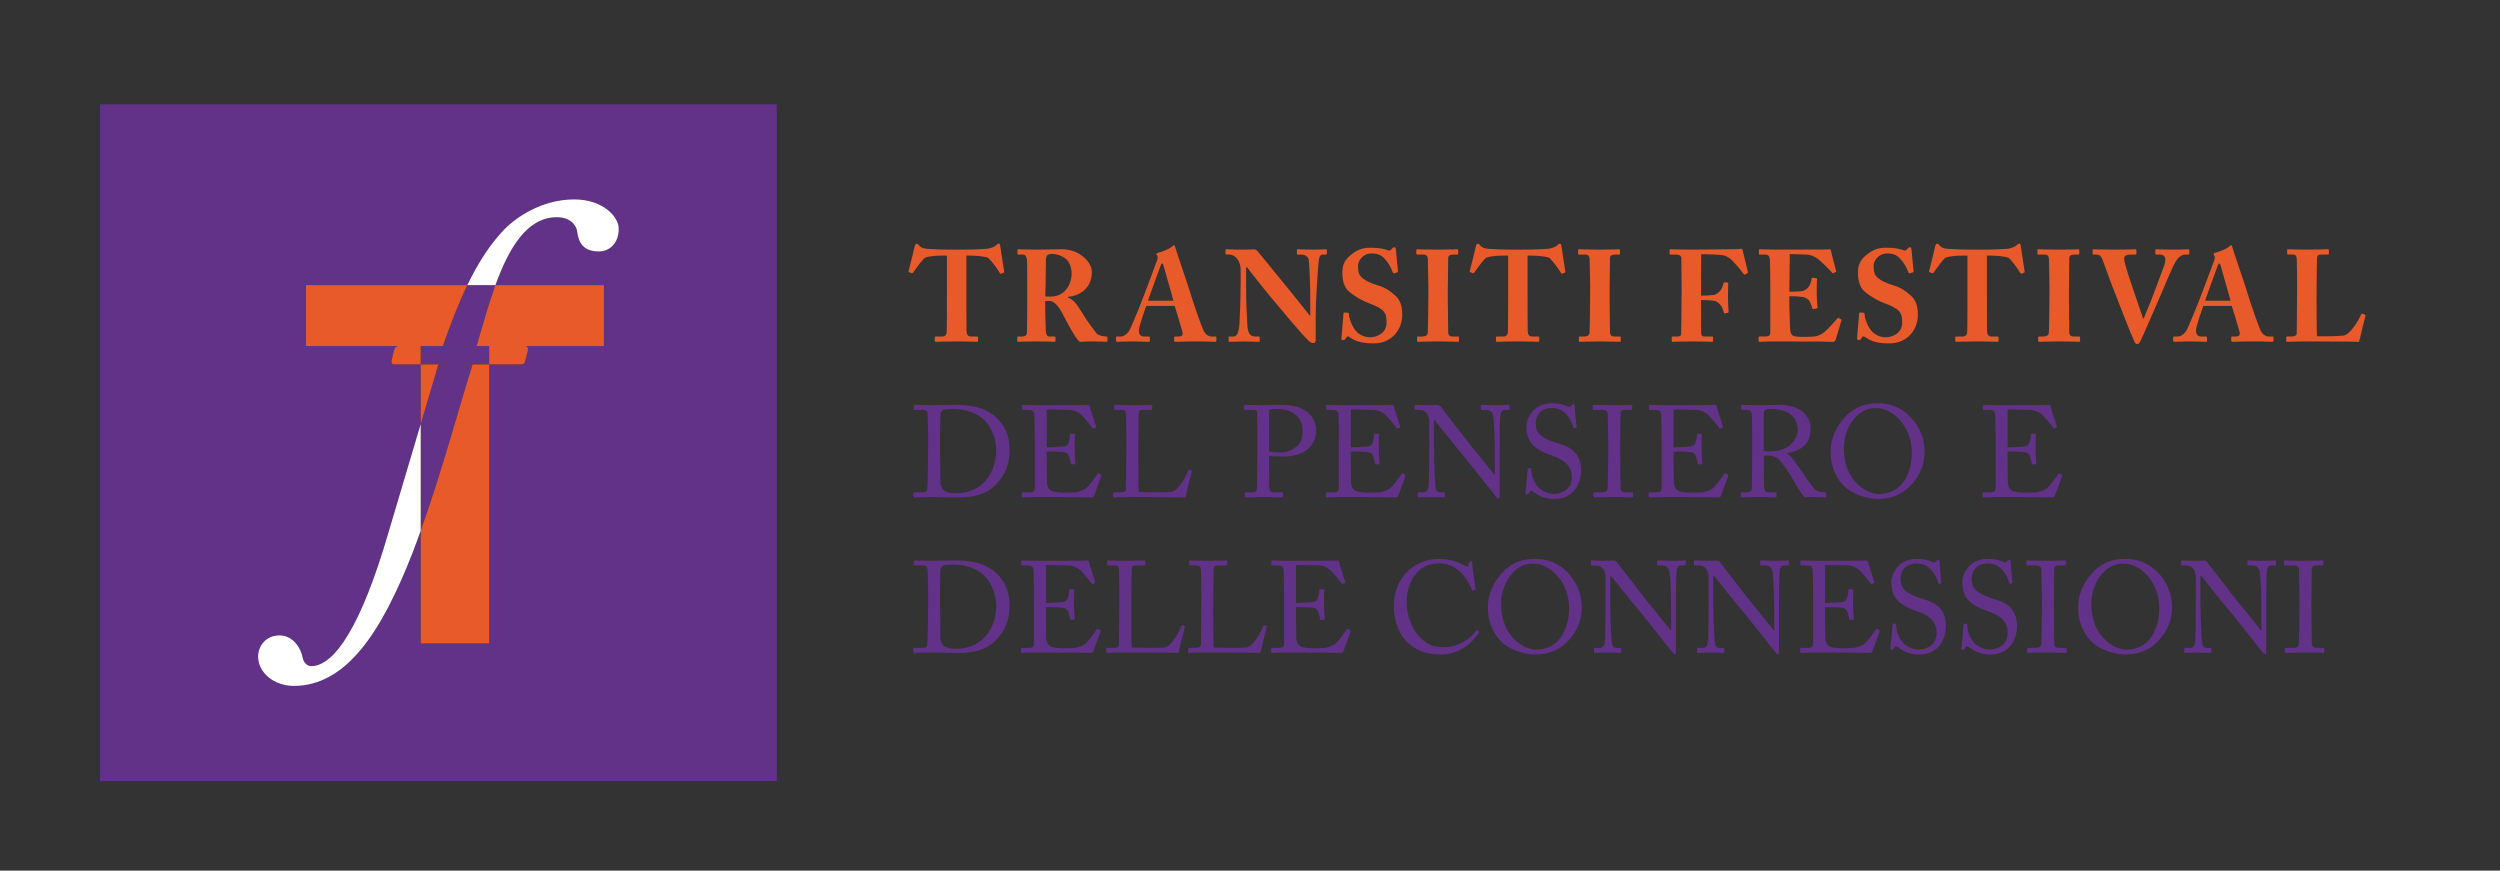 <?xml version="1.0" encoding="UTF-8"?><svg id="a" xmlns="http://www.w3.org/2000/svg" viewBox="0 0 1920 668.64"><rect x="0" y="0" width="1920" height="668.64" fill="#333333" stroke="none"/><defs><style>.c{fill:#623188;}.d{fill:#fff;}.e{fill:#e95a2a;}</style></defs><path class="e" d="M727.27,196.31h-3.48c-3.19,0-9.16.1-13.34,1.59-2.19,1.59-6.57,7.67-9.06,11.25-.3.5-.6.8-1,.7l-2.19-.8c-.4-.1-.5-.6-.4-.9,1.1-4.18,4.38-17.32,4.78-19.32.3-1.29.8-1.69,1.49-1.69s1,.4,1.89,1.49c1.1,1.39,2.99,2.29,6.57,2.49,5.28.3,9.46.6,19.81.6h5.77c10.85,0,15.13-.4,19.32-.6,2.19-.1,6.07-1.29,7.27-2.49,1-1,1.59-1.49,2.29-1.49s1,.4,1.19,1.59l2.99,19.81c.1.4-.1.8-.4.9l-2.09.8c-.4.1-.6-.2-1-.9-2.19-3.58-6.07-8.76-8.56-11.15-2.49-1.49-11.35-1.89-13.64-1.89h-3.29v27.38c0,1.39,0,29.27.1,30.77.2,2.49,1,3.98,3.39,3.98h4.48c.9,0,1,.3,1,1v2.29c0,.5-.1.8-1,.8-1,0-4.18-.3-15.23-.3s-14.73.3-16.13.3c-.8,0-.9-.4-.9-1.19v-1.89c0-.7.1-1,.7-1h5.08c1.99,0,3.19-1.19,3.38-2.99.2-2.09.2-32.66.2-34.55v-24.59Z"/><path class="e" d="M788.88,216.92c0-7.37,0-13.74-.1-16.43-.1-3.29-1.39-4.98-2.79-4.98h-3.98c-.5,0-.6-.3-.6-.7v-2.69c0-.5.1-.7.6-.7.9,0,3.98.3,14.83.3,5.58,0,14.34-.3,18.42-.3,7.77,0,13.54,2.79,17.62,6.57,3.58,3.29,5.68,7.17,5.68,10.85,0,12.64-9.46,18.32-18.22,19.12v.7c3.09,1,4.68,2.89,6.57,5.28,1.29,1.59,6.77,10.45,7.57,11.65.6.9,5.97,8.46,7.97,10.75,1.19,1.29,4.98,2.09,7.27,2.09.7,0,.8.4.8.8v2.39c0,.6-.1.9-.8.9-.8,0-3.38-.3-11.05-.3-2.89,0-6.57.2-9.46.3-2.99-2.29-9.16-13.84-10.85-17.22-3.39-6.77-7.47-14.14-12.25-14.14h-3.38v5.08c0,5.87.3,17.03.5,18.32.2,2.09,1,3.88,2.49,3.88h4.08c.7,0,.8.3.8.8v2.39c0,.7-.1.9-1.59.9-.1,0-2.59-.3-13.04-.3s-12.84.3-13.94.3c-.8,0-.8-.3-.8-1v-2.29c0-.5,0-.8.5-.8h2.99c2.19,0,3.98-.7,3.98-3.19.2-9.86.2-19.22.2-28.67v-9.66ZM802.82,227.68c1.89.1,3.09.1,3.98.1,13.14,0,16.23-12.54,16.23-17.22s-1.59-8.96-3.78-11.15c-3.58-3.19-8.06-4.38-11.05-4.38-1.69,0-2.99.2-3.78.9-.6.4-.9,1.49-1.1,2.69l-.5,29.07Z"/><path class="e" d="M880.32,234.94c-.8,2.09-5.68,15.73-5.68,18.92,0,2.19.9,4.58,3.88,4.58h3.49c1,0,1.09.4,1.09.8v2.19c0,.8-.1,1.1-.9,1.1-1.29,0-5.38-.3-13.54-.3-7.27,0-9.46.3-10.85.3-.6,0-.7-.6-.7-1.29v-1.89c0-.6.1-.9.7-.9h2.59c2.39,0,4.78-1.39,6.77-4.38,1.39-2.09,8.46-19.42,11.75-28.18.8-1.99,8.86-23.4,9.76-26.09.3-1,.8-2.29.1-3.39-.3-.4-.7-.9-.7-1.29,0-.3.2-.7,1-.9,3.19-.7,9.66-3.29,11.15-4.98.5-.5.8-.9,1.29-.9.6,0,.8.6,1.1,1.69,1.89,6.27,9.66,28.57,11.55,34.95,2.29,7.77,8.76,26.28,10.16,28.97,1.69,3.29,4.28,4.48,5.77,4.48h3.39c.6,0,.7.4.7.9v1.89c0,.6-.1,1.29-.9,1.29-1.89,0-3.98-.3-16.73-.3-8.26,0-11.75.3-13.74.3-1,0-1.1-.6-1.1-1.29v-1.89c0-.5.1-.9.6-.9h2.79c2.69,0,3.58-1,2.99-3.58-.9-3.58-4.78-16.33-5.97-19.91h-21.8ZM901.23,230.96l-7.47-26.38c-.4-1.49-.6-2.19-1.1-2.19-.6,0-.9.4-1.2,1.29-.5,1.29-9.06,24.79-9.86,27.28h19.61Z"/><path class="e" d="M1006.29,233.25c0-8.86-.1-13.74-.3-18.72-.1-3.88-.6-13.64-.9-15.13-.6-2.49-2.99-3.88-5.28-3.88h-3.19c-.5,0-.6-.3-.6-.9v-2.49c0-.5.1-.7.9-.7,1.09,0,4.28.3,11.65.3,5.97,0,8.36-.3,9.46-.3.9,0,1,.2,1,.8v2.39c0,.5-.1.9-.5.9h-2.79c-1.69,0-2.69,1.69-2.99,5.28-.7,6.67-2.29,29.17-2.29,42.31v17.03c0,1.49-.1,3.29-1.49,3.29-1.49,0-2.79-.5-3.88-1.59-1.69-1.59-6.57-6.87-12.54-13.94l-17.03-20.21c-1.69-1.99-15.43-19.12-17.72-22.4h-.8v20.11c0,8.26.9,20.51,1,24.29.2,5.77,1.99,8.76,6.17,8.76h2.49c.7,0,.8.3.8.9v2.39c0,.6-.1.8-.8.8-1,0-6.97-.3-11.65-.3-3.09,0-9.96.3-10.95.3-.4,0-.5-.2-.5-.9v-2.59c0-.3.1-.6.6-.6h3.49c2.19,0,3.78-3.19,4.28-9.86.1-1.89.9-17.82.9-32.56v-8.96c0-5.87-3.58-11.45-8.56-11.55l-2.49-.1c-.5,0-.6-.4-.6-.7v-2.69c0-.4.1-.6.6-.6s1.29.1,3.19.1c1.99.1,5.18.2,10.35.2,3.39,0,6.37-.2,7.57-.2,1.29,0,2.09.4,2.89,1.29l23.1,28.28,17.03,21.21h.4v-9.06Z"/><path class="e" d="M1035.21,240.22c.4,0,.7.1.7.8.2,3.09,1.59,7.37,3.98,11.25,2.89,4.58,7.77,6.77,12.54,6.77s12.45-3.19,12.45-11.05c0-8.26-1.59-10.65-14.54-15.53-2.99-1.1-9.36-4.28-14.44-8.66-3.49-3.09-4.98-8.36-4.98-14.14,0-6.07,1.49-10.16,7.47-14.64,4.48-3.39,8.26-4.78,14.34-4.78,7.27,0,11.15,1.19,13.24,1.99,1,.4,1.69.2,2.29-.5l1.29-1.29c.4-.4.9-.6,1.49-.6.7,0,.9,1.1,1,1.69l1.59,17.03c0,.4-.2.5-.5.6l-2.19.7c-.5.2-1,0-1.29-.7-1.1-2.89-2.79-6.77-6.17-10.35-2.49-2.79-5.48-4.18-9.96-4.18-7.47,0-10.55,6.47-10.55,9.06,0,3.68.1,6.67,2.59,9.16,2.59,2.69,8.26,5.08,13.14,6.47,4.78,1.39,8.66,3.88,12.74,7.57,3.88,3.48,5.48,7.87,5.48,14.83,0,12.15-8.66,22-21.8,22-8.96,0-13.64-1.49-17.82-4.28-1.19-.8-1.79-1.1-2.29-1.1-.6,0-1,.7-1.59,1.69-.6,1.1-1.1,1.19-1.79,1.19-1.1,0-1.49-.5-1.39-1.59l1.59-18.92c.1-.7.4-.7.8-.7l2.59.2Z"/><path class="e" d="M1096.99,220.51c0-2.39-.3-20.31-.4-21.6-.2-2.39-1.19-3.39-3.29-3.39h-4.78c-.5,0-.8-.2-.8-.6v-2.89c0-.4.3-.6.7-.6,1.19,0,6.27.3,16.03.3s13.34-.3,14.74-.3c.5,0,.7.3.7.9v2.49c0,.5-.3.7-.8.7h-2.89c-2.49,0-3.98.8-3.98,2.59,0,1-.3,23-.3,24.19v7.67c0,1,.3,24,.3,24.89,0,3.09,1.49,3.58,3.38,3.58h4.08c.5,0,.8.2.8.7v2.79c0,.4-.3.6-.9.6-1.19,0-5.18-.3-14.64-.3-10.45,0-14.74.3-15.83.3-.5,0-.8-.2-.8-.8v-2.69c0-.4.3-.6.8-.6h2.89c1.99,0,4.08-.3,4.48-2.69.2-1.49.5-23,.5-28.28v-6.97Z"/><path class="e" d="M1158.25,196.31h-3.48c-3.19,0-9.16.1-13.34,1.59-2.19,1.59-6.57,7.67-9.06,11.25-.3.5-.6.8-1,.7l-2.19-.8c-.4-.1-.5-.6-.4-.9,1.1-4.18,4.38-17.32,4.78-19.32.3-1.29.8-1.69,1.49-1.69s1,.4,1.89,1.49c1.09,1.39,2.99,2.29,6.57,2.49,5.28.3,9.46.6,19.81.6h5.77c10.85,0,15.13-.4,19.32-.6,2.19-.1,6.07-1.29,7.27-2.49,1-1,1.59-1.49,2.29-1.49s1,.4,1.19,1.59l2.99,19.81c.1.4-.1.8-.4.9l-2.09.8c-.4.1-.6-.2-1-.9-2.19-3.58-6.07-8.76-8.56-11.15-2.49-1.49-11.35-1.89-13.64-1.89h-3.29v27.38c0,1.39,0,29.27.1,30.77.2,2.49,1,3.98,3.39,3.98h4.48c.9,0,1,.3,1,1v2.29c0,.5-.1.8-1,.8-1,0-4.18-.3-15.23-.3s-14.74.3-16.13.3c-.8,0-.9-.4-.9-1.19v-1.89c0-.7.1-1,.7-1h5.08c1.99,0,3.19-1.19,3.39-2.99.2-2.09.2-32.66.2-34.55v-24.59Z"/><path class="e" d="M1221.25,220.51c0-2.39-.3-20.31-.4-21.6-.2-2.39-1.19-3.39-3.29-3.39h-4.78c-.5,0-.8-.2-.8-.6v-2.89c0-.4.3-.6.7-.6,1.19,0,6.27.3,16.03.3s13.34-.3,14.74-.3c.5,0,.7.3.7.9v2.49c0,.5-.3.7-.8.7h-2.89c-2.49,0-3.98.8-3.98,2.59,0,1-.3,23-.3,24.19v7.67c0,1,.3,24,.3,24.89,0,3.09,1.49,3.58,3.38,3.58h4.08c.5,0,.8.2.8.7v2.79c0,.4-.3.6-.9.6-1.19,0-5.18-.3-14.64-.3-10.45,0-14.74.3-15.83.3-.5,0-.8-.2-.8-.8v-2.69c0-.4.3-.6.8-.6h2.89c1.99,0,4.08-.3,4.48-2.69.2-1.49.5-23,.5-28.28v-6.97Z"/><path class="e" d="M1306.38,227.08c3.88,0,7.96-.3,9.86-.6,1.69-.2,3.58-1.49,5.18-3.58,1.1-1.39,1.79-3.48,2.19-5.28.1-.5.4-.8.8-.8l2.29.2c.4,0,.6.3.6.7-.2,1.69-.2,9.96-.2,11.35,0,3.58.3,8.36.5,10.35,0,.5-.2.7-.7.8l-2.19.5c-.4.1-.7-.2-.8-.8-.2-.8-1.29-3.78-1.89-4.78-1.2-1.69-3.09-3.48-4.88-3.98-3.19-.6-6.67-.7-10.75-.7v3.78c0,2.99.1,19.71.1,21.01,0,2.69,1,3.19,2.39,3.19h5.87c.6,0,.9.2.9.6v2.69c0,.6-.2.8-.8.8-1,0-4.98-.3-15.33-.3-9.76,0-13.54.3-15.03.3-.4,0-.6-.2-.6-.9v-2.69c0-.4.3-.5.7-.5h3.49c2.09,0,2.89-.4,2.99-1.99.1-1.99.4-14.54.4-31.66v-6.97c0-4.38-.2-18.42-.2-19.42,0-1.89-1.39-2.89-4.08-2.89h-4.08c-.6,0-.9-.2-.9-.6v-2.89c0-.4.3-.6.7-.6,1.1,0,4.88.3,17.03.3,1.39,0,27.58-.3,32.36-.3,2.19,0,4.38-.4,5.18-.4.5,0,.8.6,1,1.69l3.88,16.23c.1.4,0,.7-.3.8l-1.99,1.1c-.5.2-.7,0-1.39-1-1.29-1.69-3.68-4.88-7.77-9.16-1.79-1.99-4.48-3.88-6.87-4.48-2.49-.7-13.04-1-17.52-1,0,1.29-.1,21.11-.1,27.18v4.68Z"/><path class="e" d="M1374.21,224.09c4.58,0,8.96-.3,10.16-.6,1.69-.4,3.09-1.29,4.58-3.09,1.1-1.49,2.29-4.28,2.29-6.17,0-.7.3-.9.8-.9l2.69.3c.5.1.9.2.8.8-.3,1.69-.3,6.87-.3,10.35,0,4.48.4,9.26.6,11.35.1.6-.3.7-.8.8l-2.39.5c-.4.1-.6-.1-.8-.8-.4-1.59-1.39-3.88-1.99-5.08-1.1-1.89-3.49-3.19-5.48-3.48-2.69-.4-5.77-.6-10.16-.6v5.97c0,5.38.5,15.03.5,16.83,0,5.18,1.09,6.97,2.39,7.57,1.49.6,3.38.9,8.36.9,1.69,0,5.87-.1,7.96-.3,1.99-.2,4.98-1.19,7.57-3.29,2.59-2.09,8.16-8.26,10.16-10.65.4-.4.7-.5,1-.3l1.69,1c.4.2.5.5.4.8l-4.48,15.03c-.3.9-1,1.49-2.19,1.49-.5,0-2.69-.1-9.06-.2-6.47,0-17.03-.1-34.25-.1-3.68,0-6.47.1-8.46.1-2.09.1-3.39.2-4.28.2-.7,0-.9-.3-.9-1.1v-2.09c0-.6.3-.9,1-.9h2.99c4.58,0,4.98-.7,4.98-4.18v-33.35c0-8.26-.2-20.51-.3-21.51-.4-3.19-1.39-3.88-4.08-3.88h-3.88c-.4,0-.5-.3-.5-1v-2.39c0-.3.1-.7.7-.7,2.19,0,5.67.3,14.74.3l34.95-.1c1.59,0,3.49-.2,3.98-.2s.7.2.8.5c.4,1.39,3.68,15.03,4.08,16.03.2.5.2.7-.3,1l-1.59.8c-.4.2-.9.1-1.19-.4-.5-.8-9.46-9.76-11.75-11.15-2.09-1.29-4.88-2.59-7.57-2.69l-13.14-.4-.3,28.97Z"/><path class="e" d="M1431.2,240.22c.4,0,.7.1.7.8.2,3.09,1.59,7.37,3.98,11.25,2.89,4.58,7.77,6.77,12.54,6.77s12.45-3.19,12.45-11.05c0-8.26-1.59-10.65-14.54-15.53-2.99-1.1-9.36-4.28-14.44-8.66-3.49-3.09-4.98-8.36-4.98-14.14,0-6.07,1.49-10.16,7.47-14.64,4.48-3.39,8.26-4.78,14.34-4.78,7.27,0,11.15,1.19,13.24,1.99,1,.4,1.69.2,2.29-.5l1.29-1.29c.4-.4.9-.6,1.49-.6.7,0,.9,1.1,1,1.69l1.59,17.03c0,.4-.2.5-.5.6l-2.19.7c-.5.2-1,0-1.29-.7-1.1-2.89-2.79-6.77-6.17-10.35-2.49-2.79-5.48-4.18-9.96-4.18-7.47,0-10.55,6.47-10.55,9.06,0,3.68.1,6.67,2.59,9.16,2.59,2.69,8.26,5.08,13.14,6.47,4.78,1.39,8.66,3.88,12.74,7.57,3.88,3.48,5.48,7.87,5.48,14.83,0,12.15-8.66,22-21.8,22-8.96,0-13.64-1.49-17.82-4.28-1.19-.8-1.79-1.1-2.29-1.1-.6,0-1,.7-1.59,1.69-.6,1.1-1.1,1.19-1.79,1.19-1.1,0-1.49-.5-1.39-1.59l1.59-18.92c.1-.7.4-.7.8-.7l2.59.2Z"/><path class="e" d="M1511.02,196.31h-3.48c-3.19,0-9.16.1-13.34,1.59-2.19,1.59-6.57,7.67-9.06,11.25-.3.5-.6.8-1,.7l-2.19-.8c-.4-.1-.5-.6-.4-.9,1.1-4.18,4.38-17.32,4.78-19.32.3-1.29.8-1.69,1.49-1.69s1,.4,1.89,1.49c1.09,1.39,2.99,2.29,6.57,2.49,5.28.3,9.46.6,19.81.6h5.77c10.85,0,15.13-.4,19.32-.6,2.19-.1,6.07-1.29,7.27-2.49,1-1,1.59-1.49,2.29-1.49s1,.4,1.19,1.59l2.99,19.81c.1.4-.1.8-.4.9l-2.09.8c-.4.1-.6-.2-1-.9-2.19-3.58-6.07-8.76-8.56-11.15-2.49-1.49-11.35-1.89-13.64-1.89h-3.29v27.38c0,1.39,0,29.27.1,30.77.2,2.49,1,3.98,3.39,3.98h4.48c.9,0,1,.3,1,1v2.29c0,.5-.1.8-1,.8-1,0-4.18-.3-15.23-.3s-14.74.3-16.13.3c-.8,0-.9-.4-.9-1.19v-1.89c0-.7.1-1,.7-1h5.08c1.99,0,3.19-1.19,3.39-2.99.2-2.09.2-32.66.2-34.55v-24.59Z"/><path class="e" d="M1574.01,220.51c0-2.39-.3-20.31-.4-21.6-.2-2.39-1.19-3.39-3.29-3.39h-4.78c-.5,0-.8-.2-.8-.6v-2.89c0-.4.3-.6.7-.6,1.19,0,6.27.3,16.03.3s13.34-.3,14.74-.3c.5,0,.7.3.7.9v2.49c0,.5-.3.7-.8.7h-2.89c-2.49,0-3.98.8-3.98,2.59,0,1-.3,23-.3,24.19v7.67c0,1,.3,24,.3,24.89,0,3.09,1.49,3.58,3.38,3.58h4.08c.5,0,.8.2.8.7v2.79c0,.4-.3.6-.9.6-1.19,0-5.18-.3-14.64-.3-10.45,0-14.74.3-15.83.3-.5,0-.8-.2-.8-.8v-2.69c0-.4.3-.6.8-.6h2.89c1.99,0,4.08-.3,4.48-2.69.2-1.49.5-23,.5-28.28v-6.97Z"/><path class="e" d="M1655.3,192.13c0-.5.1-.7.6-.7.9,0,5.48.3,12.15.3,9.26,0,11.75-.3,12.64-.3.6,0,.7.2.7.9v2.49c0,.4-.1.7-.7.7h-2.29c-1.69,0-4.78.7-7.37,5.18-3.98,6.77-8.26,18.52-12.05,26.88-2.49,5.38-13.74,32.06-15.43,34.95-.7,1.19-1.2,1.69-2.29,1.69-1.29,0-1.69-1.19-2.29-2.49-3.68-7.87-12.74-31.96-15.53-38.83s-7.77-21.31-8.96-24.09c-1-2.29-2.19-3.29-4.28-3.29h-2.59c-.4,0-.5-.5-.5-1v-2.39c0-.5.1-.7.7-.7,1,0,4.28.3,16.23.3,10.35,0,14.83-.3,15.73-.3s1,.3,1,.9v2.29c0,.5-.1.9-.8.9h-4.28c-2.39,0-4.28,1.1-4.28,2.39,0,.8,0,1.99.3,3.38.8,3.58,4.58,15.43,6.67,21.21l7.57,22.2h.4c2.89-6.67,7.77-19.12,9.06-22.7,1.89-4.88,4.98-13.24,6.57-17.72,1-2.59,1-4.28,1-5.48s-1.19-3.29-4.08-3.29h-3.09c-.4,0-.5-.3-.5-.9v-2.49Z"/><path class="e" d="M1692.18,234.94c-.8,2.09-5.67,15.73-5.67,18.92,0,2.19.9,4.58,3.88,4.58h3.48c1,0,1.1.4,1.1.8v2.19c0,.8-.1,1.1-.9,1.1-1.29,0-5.38-.3-13.54-.3-7.27,0-9.46.3-10.85.3-.6,0-.7-.6-.7-1.29v-1.89c0-.6.1-.9.7-.9h2.59c2.39,0,4.78-1.39,6.77-4.38,1.39-2.09,8.46-19.42,11.75-28.18.8-1.99,8.86-23.4,9.76-26.09.3-1,.8-2.29.1-3.39-.3-.4-.7-.9-.7-1.29,0-.3.2-.7,1-.9,3.19-.7,9.66-3.29,11.15-4.98.5-.5.8-.9,1.29-.9.6,0,.8.6,1.09,1.69,1.89,6.27,9.66,28.57,11.55,34.95,2.29,7.77,8.76,26.28,10.16,28.97,1.69,3.29,4.28,4.48,5.77,4.48h3.39c.6,0,.7.4.7.9v1.89c0,.6-.1,1.29-.9,1.29-1.89,0-3.98-.3-16.73-.3-8.26,0-11.75.3-13.74.3-1,0-1.09-.6-1.09-1.29v-1.89c0-.5.1-.9.6-.9h2.79c2.69,0,3.58-1,2.99-3.58-.9-3.58-4.78-16.33-5.97-19.91h-21.8ZM1713.09,230.96l-7.47-26.38c-.4-1.49-.6-2.19-1.1-2.19-.6,0-.9.4-1.19,1.29-.5,1.29-9.06,24.79-9.86,27.28h19.61Z"/><path class="e" d="M1779.12,231.06c0,1.69,0,23.2.3,27.18h5.67c4.68,0,9.16,0,14.54-.5,5.38-.5,12.15-12.45,13.64-16.13.3-.6.6-.9,1.2-.6l1.99.8c.3.2.3.3.2.9-.3.7-4.28,17.12-4.88,19.81-2.59-.2-31.26-.3-40.42-.3-9.86,0-13.44.3-14.74.3-.7,0-.8-.2-.8-.9v-2.49c0-.5.1-.7.7-.7h3.09c3.68,0,4.28-1.39,4.28-2.49,0-1.89.3-26.68.3-32.76v-5.58c0-6.37-.2-16.93-.3-18.52-.2-2.59-.7-3.58-2.99-3.58h-3.68c-.6,0-.7-.5-.7-1v-2.39c0-.5.1-.7.7-.7,1.09,0,4.68.3,13.74.3,11.65,0,15.83-.3,16.73-.3.8,0,.9.3.9,1v2.29c0,.5-.2.8-1,.8h-4.68c-3.09,0-3.49,1-3.49,3.68,0,1.29-.3,16.33-.3,23.3v8.56Z"/><path class="c" d="M712.84,336c0-2.59-.3-16.73-.5-18.42-.3-2.39-1.59-2.79-4.28-2.79h-5.48c-.5,0-.8-.1-.8-.7v-2.69c0-.4.3-.5.7-.5,1.29,0,5.67.3,14.64.3,2.59,0,12.54-.3,14.83-.3,12.84,0,23.6,1.49,32.36,8.96,6.47,5.58,11.05,13.84,11.05,25.39s-3.29,19.02-9.86,26.19c-9.56,10.55-23.3,10.55-30.96,10.55-6.27,0-13.84-.3-18.32-.3-8.66,0-12.64.3-14.04.3-.5,0-.7-.2-.7-.7v-2.59c0-.4.3-.6.8-.6h6.67c1.89,0,2.99-.8,3.19-2.39.3-2.09.7-24.49.7-32.26v-7.47ZM722,345.66c0,1.29.1,18.22.2,24.39,0,1.99.4,3.58,1.69,5.58,1.59,2.09,5.58,3.19,10.55,3.19,10.16,0,18.42-4.38,23.4-10.75,4.18-5.18,7.27-13.34,7.27-22.4,0-7.77-3.38-16.73-8.16-22-5.18-5.68-13.94-9.56-24.99-9.56-2.19,0-6.27,0-7.96,1-1.39.9-1.79,2.49-1.89,4.68-.1,4.18-.1,17.22-.1,18.82v7.07Z"/><path class="c" d="M803.86,343.57c.8,0,11.45-.4,12.64-.6,2.89-.5,3.68-1.29,4.58-4.38.3-1,.7-2.99.8-4.88,0-.5.3-.7.7-.7l2.49.1c.5,0,.7.4.6.8-.3,1.69-.3,9.86-.3,11.35,0,3.48.4,8.26.6,10.35,0,.5-.2.7-.6.8l-2.19.3c-.5.1-.7-.2-.8-.9-.2-1.29-.8-3.58-1.09-4.68-.6-2.09-1.69-3.58-4.28-3.88-4.68-.5-11.55-.5-13.14-.5v6.17c0,5.38.2,15.03.2,17.03.1,5.18,2.59,7.17,5.67,7.77,1.99.4,4.88.7,7.37.7,1.69,0,6.67-.1,8.76-.3,1.69-.2,6.07-1.29,8.66-3.48,1.19-1,6.77-8.16,8.16-10.45.3-.5.6-.9,1.19-.6l1.59.9c.5.3.5.6.2,1.39l-5.28,14.64c-.3.9-1,1.49-2.19,1.49-.5,0-2.69-.1-8.66-.2-5.97,0-15.63-.1-31.16-.1-3.68,0-6.47.1-8.46.1-2.09.1-3.38.2-4.28.2-.6,0-.9-.2-.9-.7v-2.69c0-.4.3-.5,1-.5h3.98c4.58,0,4.98-.7,4.98-4.38v-33.35c0-8.26-.2-20.71-.3-21.71-.4-3.19-1.39-3.88-5.08-3.88h-3.58c-.5,0-.8-.1-.8-.7v-2.69c0-.3.2-.5.7-.5,2.19,0,5.68.3,12.25.3h4.38c9.86,0,19.71-.1,29.57-.1,1.59,0,3.49-.2,3.98-.2s.7.2.8.5l5.08,16.03c.1.4.1.7-.3.9l-1.49.8c-.3.2-.7-.1-.8-.3-.2-.4-7.57-9.86-9.96-11.35-2.09-1.39-4.88-2.59-7.57-2.69l-17.72-.4v29.17Z"/><path class="c" d="M865.01,337.1c0-6.37-.2-16.93-.3-18.72-.2-2.59-.7-3.58-3.68-3.58h-4.68c-.6,0-.7-.5-.7-1v-2.19c0-.5.1-.7.7-.7,1.09,0,4.68.3,12.94.3,9.66,0,13.84-.3,14.74-.3.8,0,.9.3.9.8v2.29c0,.5-.2.8-1,.8h-5.97c-3.09,0-3.49,1-3.49,3.88,0,1.29-.3,16.33-.3,23.3v8.56c0,1.69,0,23.2.3,27.28,2.19.2,21.9.4,24.99,0,5.88-.9,11.85-12.84,13.24-16.73.2-.4.4-.6.8-.4l1.59.6c.3.2.3.3.2.9-.3.7-4.28,17.12-4.88,19.81-1.29-.1-9.06-.2-17.92-.2-8.86-.1-18.62-.1-23.99-.1-3.88,0-6.77.1-8.86.1-1.99.1-3.19.2-3.88.2s-.8-.2-.8-.7v-2.49c0-.5.1-.7.7-.7h4.78c3.68,0,4.28-1.39,4.28-2.69,0-1.89.3-26.68.3-32.76v-5.58Z"/><path class="c" d="M974.63,355.32c0,4.68.1,18.22.2,19.61.2,2.19,1.19,3.19,3.29,3.19h6.37c.7,0,.8.3.8.7v2.39c0,.5-.1.8-.9.8-1.39,0-4.48-.3-13.84-.3-8.76,0-12.64.3-13.74.3-.7,0-.8-.3-.8-.7v-2.49c0-.5.1-.7.6-.7h4.28c3.39,0,4.08-.5,4.38-3.19.1-1,.4-16.53.4-28.08v-11.45c0-6.57-.1-17.42-.2-18.42-.2-1.99-1.19-2.19-3.88-2.19h-5.67c-.5,0-.6-.2-.6-.8v-2.39c0-.5.1-.7.6-.7,1.09,0,4.68.3,14.14.3,1.79,0,7.67-.3,10.95-.3,11.25,0,16.53,1.1,22.2,4.98,4.68,3.19,7.57,8.76,7.57,14.44,0,12.55-9.46,20.31-25.29,20.31-3.68,0-7.67-.1-10.85-.5v5.18ZM974.63,346.56c1.99.6,5.28.9,9.16.9,6.07,0,11.45-3.29,14.04-6.77,2.19-2.89,2.59-6.57,2.59-10.06,0-13.04-12.15-16.53-18.02-16.53-1.69,0-5.77,0-7.77.7v31.76Z"/><path class="c" d="M1037.41,343.57c.8,0,11.45-.4,12.64-.6,2.89-.5,3.68-1.29,4.58-4.38.3-1,.7-2.99.8-4.88,0-.5.3-.7.7-.7l2.49.1c.5,0,.7.4.6.8-.3,1.69-.3,9.86-.3,11.35,0,3.48.4,8.26.6,10.35,0,.5-.2.7-.6.8l-2.19.3c-.5.1-.7-.2-.8-.9-.2-1.29-.8-3.58-1.09-4.68-.6-2.09-1.69-3.58-4.28-3.88-4.68-.5-11.55-.5-13.14-.5v6.17c0,5.38.2,15.03.2,17.03.1,5.18,2.59,7.17,5.67,7.77,1.99.4,4.88.7,7.37.7,1.69,0,6.67-.1,8.76-.3,1.69-.2,6.07-1.29,8.66-3.48,1.2-1,6.77-8.16,8.17-10.45.3-.5.6-.9,1.19-.6l1.59.9c.5.3.5.6.2,1.39l-5.28,14.64c-.3.9-1,1.49-2.19,1.49-.5,0-2.69-.1-8.66-.2-5.97,0-15.63-.1-31.16-.1-3.68,0-6.47.1-8.46.1-2.09.1-3.38.2-4.28.2-.6,0-.9-.2-.9-.7v-2.69c0-.4.3-.5,1-.5h3.98c4.58,0,4.98-.7,4.98-4.38v-33.35c0-8.26-.2-20.71-.3-21.71-.4-3.19-1.39-3.88-5.08-3.88h-3.58c-.5,0-.8-.1-.8-.7v-2.69c0-.3.2-.5.7-.5,2.19,0,5.68.3,12.25.3h4.38c9.86,0,19.71-.1,29.57-.1,1.59,0,3.48-.2,3.98-.2s.7.2.8.5l5.08,16.03c.1.4.1.7-.3.9l-1.49.8c-.3.2-.7-.1-.8-.3-.2-.4-7.57-9.86-9.96-11.35-2.09-1.39-4.88-2.59-7.57-2.69l-17.72-.4v29.17Z"/><path class="c" d="M1097.68,324.15c0-5.87-2.99-9.16-6.57-9.26l-4.08-.1c-.5,0-.6-.4-.6-.7v-2.59c0-.4.1-.6.6-.6s1.29.1,2.79.1c1.49.1,3.68.2,7.07.2s5.48-.2,6.67-.2c1.29,0,2.09.4,2.89,1.29l20.91,27.08c1.09,1.39,17.92,22,20.31,25.19h.4v-11.85c0-8.86-.1-13.74-.3-18.72-.1-3.88-.6-13.64-1.19-15.33-.8-2.49-2.69-3.88-5.48-3.88h-3.19c-.4,0-.6-.2-.6-.7v-2.59c0-.4.2-.6.6-.6,1.39,0,4.58.3,10.95.3,5.97,0,8.36-.3,9.66-.3.7,0,.8.3.8.7v2.49c0,.4-.2.7-.6.7h-2.69c-2.69,0-3.68,1.69-3.88,5.48-.4,6.67-.4,16.53-.4,23v37.24c0,1.39-.1,2.39-.5,2.39-1.19,0-2.09-1.19-2.39-1.59l-12.15-15.33c-6.97-8.66-14.24-17.82-14.83-18.42-1.09-1-19.42-23.99-20.01-24.79h-.6v22.1c0,9.26.8,25.49,1,27.48.4,3.88,1,5.77,3.68,5.77h2.99c.7,0,.8.3.8.9v2.19c0,.6-.1.8-.8.8-1,0-6.97-.3-9.66-.3-2.09,0-8.96.3-9.96.3-.4,0-.5-.2-.5-.7v-2.59c0-.3.1-.6.6-.6h3.38c2.89,0,3.98-1.19,4.48-6.07.2-1.89.4-13.24.4-30.96v-16.93Z"/><path class="c" d="M1178.16,378.02c-1.2-.9-1.79-1.19-2.29-1.19-.6,0-1,.7-1.59,1.69-.6,1.1-1.1,1.19-1.79,1.19-.6,0-1.09-.5-.9-1.59.4-2.49,1.39-15.13,1.69-18.02.1-.6.3-.6.7-.6l1.49.1c.4,0,.6.2.6.8.1,3.19.3,6.47,3.58,11.55,2.99,4.68,8.46,7.37,13.94,7.37,5.97,0,13.54-3.68,13.54-12.64,0-10.25-7.37-14.04-15.33-16.83-3.09-1.1-10.25-3.58-14.54-8.06-3.29-3.29-4.98-7.97-4.98-14.54,0-4.98,3.09-9.86,6.17-12.74,3.58-3.39,8.56-4.78,13.94-4.78,5.67,0,10.06,1.69,11.75,2.49.9.5,1.39.4,1.89-.1l1.29-1.19c.5-.4.8-.6,1.29-.6s.8.8.8,1.69c0,3.48,1.29,13.64,1.39,15.83,0,.5-.1.7-.5.8l-1.2.3c-.3.1-.5,0-.6-.3-.8-2.89-2.09-6.77-6.17-11.05-2.69-2.89-6.17-4.28-10.85-4.28-8.86,0-12.05,6.57-12.05,11.65,0,2.79.6,6.07,3.09,8.66,2.89,2.89,8.46,5.08,11.35,5.97,6.87,2.19,12.45,3.88,16.03,8.26,2.59,3.09,4.38,6.97,4.38,13.54,0,11.75-7.17,21.8-20.31,21.8-6.97,0-11.85-2.09-15.83-5.18Z"/><path class="c" d="M1235.12,339.98c0-2.39-.3-20.31-.4-21.8-.2-2.39-1.2-3.39-4.98-3.39h-5.77c-.5,0-.8-.2-.8-.6v-2.69c0-.4.3-.6.7-.6,1.19,0,6.27.3,15.53.3s12.05-.3,13.44-.3c.5,0,.7.3.7.7v2.49c0,.5-.3.7-.8.7h-4.68c-1.99,0-3.48.8-3.48,2.79,0,1-.3,23-.3,24.19v7.67c0,1,.3,24,.3,25.09,0,3.09,1.49,3.58,4.68,3.58h4.08c.5,0,.8.2.8.7v2.59c0,.4-.3.6-.9.6-1.2,0-5.18-.3-13.84-.3-9.46,0-13.74.3-14.83.3-.5,0-.8-.2-.8-.6v-2.69c0-.4.3-.6.8-.6h5.58c1.99,0,4.08-.3,4.48-2.89.2-1.49.5-23,.5-28.28v-6.97Z"/><path class="c" d="M1285.29,343.57c.8,0,11.45-.4,12.64-.6,2.89-.5,3.68-1.29,4.58-4.38.3-1,.7-2.99.8-4.88,0-.5.3-.7.7-.7l2.49.1c.5,0,.7.4.6.8-.3,1.69-.3,9.86-.3,11.35,0,3.48.4,8.26.6,10.35,0,.5-.2.7-.6.8l-2.19.3c-.5.1-.7-.2-.8-.9-.2-1.29-.8-3.58-1.09-4.68-.6-2.09-1.69-3.58-4.28-3.88-4.68-.5-11.55-.5-13.14-.5v6.17c0,5.38.2,15.03.2,17.03.1,5.18,2.59,7.17,5.67,7.77,1.99.4,4.88.7,7.37.7,1.69,0,6.67-.1,8.76-.3,1.69-.2,6.07-1.29,8.66-3.48,1.2-1,6.77-8.16,8.17-10.45.3-.5.6-.9,1.19-.6l1.59.9c.5.3.5.6.2,1.39l-5.28,14.64c-.3.9-1,1.49-2.19,1.49-.5,0-2.69-.1-8.66-.2-5.97,0-15.63-.1-31.16-.1-3.68,0-6.47.1-8.46.1-2.09.1-3.38.2-4.28.2-.6,0-.9-.2-.9-.7v-2.69c0-.4.3-.5,1-.5h3.98c4.58,0,4.98-.7,4.98-4.38v-33.35c0-8.26-.2-20.71-.3-21.71-.4-3.19-1.39-3.88-5.08-3.88h-3.58c-.5,0-.8-.1-.8-.7v-2.69c0-.3.2-.5.7-.5,2.19,0,5.68.3,12.25.3h4.38c9.86,0,19.71-.1,29.57-.1,1.59,0,3.48-.2,3.98-.2s.7.2.8.5l5.08,16.03c.1.4.1.7-.3.9l-1.49.8c-.3.2-.7-.1-.8-.3-.2-.4-7.57-9.86-9.96-11.35-2.09-1.39-4.88-2.59-7.57-2.69l-17.72-.4v29.17Z"/><path class="c" d="M1345.62,336.4c0-7.37,0-13.74-.1-16.63-.1-3.29-1.29-4.98-3.78-4.98h-3.98c-.5,0-.6-.3-.6-.7v-2.49c0-.5.1-.7.6-.7.9,0,3.98.3,12.35.3,5.58,0,14.83-.3,16.63-.3,8.26,0,14.83,2.49,18.62,6.07,3.29,3.19,5.18,7.67,5.18,11.35,0,12.45-5.67,17.12-18.42,19.91v.2c2.39.9,3.78,2.69,4.58,3.78,1.19,1.29,8.26,11.45,9.06,12.74.5,1,6.87,10.06,8.76,11.45,2.09,1.49,4.38,1.69,7.17,1.69.7,0,.8.4.8.8v2.19c0,.6-.1.9-.8.9-.8,0-3.38-.3-7.77-.3-2.89,0-6.57.2-8.06.3-1.1-1-3.29-4.38-4.18-5.68-.8-1.19-6.17-10.65-6.67-11.45-.4-.7-5.18-7.87-6.37-9.26-2.59-3.09-4.98-5.77-10.75-5.77-.9,0-1.89,0-3.29.3v5.58c0,5.87.1,17.03.2,18.52.2,2.09,1,3.88,2.49,3.88h6.27c.7,0,.8.3.8.8v2.19c0,.7-.1.9-1.1.9-1.09,0-3.58-.3-13.04-.3s-11.35.3-12.45.3c-.8,0-.8-.3-.8-.8v-2.29c0-.5,0-.8.5-.8h4.08c2.19,0,3.88-.7,3.88-3.38.2-9.86.2-19.22.2-28.67v-9.66ZM1354.58,346.26c1.49.3,2.59.4,4.48.4,18.12,0,21.61-12.45,21.61-16.63,0-4.58-2.09-8.96-4.98-11.35-3.88-3.09-8.26-4.58-16.53-4.58-1.19,0-2.49.2-3.38.8-.7.5-1.2,1.59-1.2,3.19v28.18Z"/><path class="c" d="M1420.52,376.72c-7.07-4.28-14.64-15.03-14.64-29.57,0-6.07,1.59-15.53,9.26-24.79,8.76-10.65,18.62-12.64,26.98-12.64,6.27,0,14.44,1.29,22.3,7.87,7.27,6.27,13.64,16.03,13.64,29.77,0,7.27-2.29,14.83-7.47,21.8-6.07,8.06-14.93,14.04-28.67,14.04-4.88,0-13.54-1.59-21.41-6.47ZM1468.31,348.15c0-21.8-15.53-34.65-26.58-34.65-1.49,0-8.26-1.19-15.73,5.87-6.67,6.37-9.96,16.43-9.96,24.59,0,26.19,18.22,35.44,26.68,35.44,21.9,0,25.59-22.4,25.59-31.26Z"/><path class="c" d="M1541.79,343.57c.8,0,11.45-.4,12.64-.6,2.89-.5,3.68-1.29,4.58-4.38.3-1,.7-2.99.8-4.88,0-.5.3-.7.7-.7l2.49.1c.5,0,.7.4.6.8-.3,1.69-.3,9.86-.3,11.35,0,3.48.4,8.26.6,10.35,0,.5-.2.7-.6.8l-2.19.3c-.5.1-.7-.2-.8-.9-.2-1.29-.8-3.58-1.09-4.68-.6-2.09-1.69-3.58-4.28-3.88-4.68-.5-11.55-.5-13.14-.5v6.17c0,5.38.2,15.03.2,17.03.1,5.18,2.59,7.17,5.67,7.77,1.99.4,4.88.7,7.37.7,1.69,0,6.67-.1,8.76-.3,1.69-.2,6.07-1.29,8.66-3.48,1.2-1,6.77-8.16,8.17-10.45.3-.5.6-.9,1.19-.6l1.59.9c.5.3.5.6.2,1.39l-5.28,14.64c-.3.9-1,1.49-2.19,1.49-.5,0-2.69-.1-8.66-.2-5.97,0-15.63-.1-31.16-.1-3.68,0-6.47.1-8.46.1-2.09.1-3.38.2-4.28.2-.6,0-.9-.2-.9-.7v-2.69c0-.4.3-.5,1-.5h3.98c4.58,0,4.98-.7,4.98-4.38v-33.35c0-8.26-.2-20.71-.3-21.71-.4-3.19-1.39-3.88-5.08-3.88h-3.58c-.5,0-.8-.1-.8-.7v-2.69c0-.3.2-.5.7-.5,2.19,0,5.68.3,12.25.3h4.38c9.86,0,19.71-.1,29.57-.1,1.59,0,3.48-.2,3.98-.2s.7.2.8.5l5.08,16.03c.1.4.1.7-.3.9l-1.49.8c-.3.2-.7-.1-.8-.3-.2-.4-7.57-9.86-9.96-11.35-2.09-1.39-4.88-2.59-7.57-2.69l-17.72-.4v29.17Z"/><path class="c" d="M712.84,455.48c0-2.59-.3-16.73-.5-18.42-.3-2.39-1.59-2.79-4.28-2.79h-5.48c-.5,0-.8-.1-.8-.7v-2.69c0-.4.3-.5.7-.5,1.29,0,5.67.3,14.64.3,2.59,0,12.54-.3,14.83-.3,12.84,0,23.6,1.49,32.36,8.96,6.47,5.58,11.05,13.84,11.05,25.39s-3.29,19.02-9.86,26.19c-9.56,10.55-23.3,10.55-30.96,10.55-6.27,0-13.84-.3-18.32-.3-8.66,0-12.64.3-14.04.3-.5,0-.7-.2-.7-.7v-2.59c0-.4.3-.6.8-.6h6.67c1.89,0,2.99-.8,3.19-2.39.3-2.09.7-24.49.7-32.26v-7.47ZM722,465.14c0,1.29.1,18.22.2,24.39,0,1.99.4,3.58,1.69,5.58,1.59,2.09,5.58,3.19,10.55,3.19,10.16,0,18.42-4.38,23.4-10.75,4.18-5.18,7.27-13.34,7.27-22.4,0-7.77-3.38-16.73-8.16-22-5.18-5.68-13.94-9.56-24.99-9.56-2.19,0-6.27,0-7.96,1-1.39.9-1.79,2.49-1.89,4.68-.1,4.18-.1,17.22-.1,18.82v7.07Z"/><path class="c" d="M803.24,463.05c.8,0,11.45-.4,12.64-.6,2.89-.5,3.68-1.29,4.58-4.38.3-1,.7-2.99.8-4.88,0-.5.3-.7.7-.7l2.49.1c.5,0,.7.4.6.8-.3,1.69-.3,9.86-.3,11.35,0,3.49.4,8.26.6,10.35,0,.5-.2.7-.6.8l-2.19.3c-.5.1-.7-.2-.8-.9-.2-1.29-.8-3.58-1.09-4.68-.6-2.09-1.69-3.58-4.28-3.88-4.68-.5-11.55-.5-13.14-.5v6.17c0,5.38.2,15.03.2,17.03.1,5.18,2.59,7.17,5.67,7.77,1.99.4,4.88.7,7.37.7,1.69,0,6.67-.1,8.76-.3,1.69-.2,6.07-1.29,8.66-3.49,1.19-1,6.77-8.16,8.16-10.45.3-.5.6-.9,1.19-.6l1.59.9c.5.3.5.6.2,1.39l-5.28,14.64c-.3.9-1,1.49-2.19,1.49-.5,0-2.69-.1-8.66-.2-5.97,0-15.63-.1-31.16-.1-3.68,0-6.47.1-8.46.1-2.09.1-3.38.2-4.28.2-.6,0-.9-.2-.9-.7v-2.69c0-.4.3-.5,1-.5h3.98c4.58,0,4.98-.7,4.98-4.38v-33.35c0-8.26-.2-20.71-.3-21.7-.4-3.19-1.39-3.88-5.08-3.88h-3.58c-.5,0-.8-.1-.8-.7v-2.69c0-.3.2-.5.7-.5,2.19,0,5.68.3,12.25.3h4.38c9.86,0,19.71-.1,29.57-.1,1.59,0,3.49-.2,3.98-.2s.7.2.8.5l5.08,16.03c.1.4.1.7-.3.9l-1.49.8c-.3.2-.7-.1-.8-.3-.2-.4-7.57-9.86-9.96-11.35-2.09-1.39-4.88-2.59-7.57-2.69l-17.72-.4v29.17Z"/><path class="c" d="M859.69,456.57c0-6.37-.2-16.93-.3-18.72-.2-2.59-.7-3.58-3.68-3.58h-4.68c-.6,0-.7-.5-.7-1v-2.19c0-.5.1-.7.7-.7,1.09,0,4.68.3,12.94.3,9.66,0,13.84-.3,14.73-.3.8,0,.9.3.9.8v2.29c0,.5-.2.8-1,.8h-5.97c-3.09,0-3.49,1-3.49,3.88,0,1.29-.3,16.33-.3,23.3v8.56c0,1.69,0,23.2.3,27.28,2.19.2,21.9.4,24.99,0,5.87-.9,11.85-12.84,13.24-16.73.2-.4.4-.6.8-.4l1.59.6c.3.2.3.3.2.9-.3.7-4.28,17.12-4.88,19.81-1.29-.1-9.06-.2-17.92-.2-8.86-.1-18.62-.1-23.99-.1-3.88,0-6.77.1-8.86.1-1.99.1-3.19.2-3.88.2s-.8-.2-.8-.7v-2.49c0-.5.1-.7.7-.7h4.78c3.68,0,4.28-1.39,4.28-2.69,0-1.89.3-26.68.3-32.76v-5.58Z"/><path class="c" d="M922.62,456.57c0-6.37-.2-16.93-.3-18.72-.2-2.59-.7-3.58-3.68-3.58h-4.68c-.6,0-.7-.5-.7-1v-2.19c0-.5.1-.7.7-.7,1.09,0,4.68.3,12.94.3,9.66,0,13.84-.3,14.73-.3.8,0,.9.3.9.8v2.29c0,.5-.2.8-1,.8h-5.97c-3.09,0-3.49,1-3.49,3.88,0,1.29-.3,16.33-.3,23.3v8.56c0,1.69,0,23.2.3,27.28,2.19.2,21.9.4,24.99,0,5.87-.9,11.85-12.84,13.24-16.73.2-.4.4-.6.8-.4l1.59.6c.3.2.3.3.2.9-.3.7-4.28,17.12-4.88,19.81-1.29-.1-9.06-.2-17.92-.2-8.86-.1-18.62-.1-23.99-.1-3.88,0-6.77.1-8.86.1-1.99.1-3.19.2-3.88.2s-.8-.2-.8-.7v-2.49c0-.5.1-.7.7-.7h4.78c3.68,0,4.28-1.39,4.28-2.69,0-1.89.3-26.68.3-32.76v-5.58Z"/><path class="c" d="M995.3,463.05c.8,0,11.45-.4,12.64-.6,2.89-.5,3.68-1.29,4.58-4.38.3-1,.7-2.99.8-4.88,0-.5.3-.7.7-.7l2.49.1c.5,0,.7.4.6.8-.3,1.69-.3,9.86-.3,11.35,0,3.49.4,8.26.6,10.35,0,.5-.2.7-.6.8l-2.19.3c-.5.1-.7-.2-.8-.9-.2-1.29-.8-3.58-1.09-4.68-.6-2.09-1.69-3.58-4.28-3.88-4.68-.5-11.55-.5-13.14-.5v6.17c0,5.38.2,15.03.2,17.03.1,5.18,2.59,7.17,5.67,7.77,1.99.4,4.88.7,7.37.7,1.69,0,6.67-.1,8.76-.3,1.69-.2,6.07-1.29,8.66-3.49,1.2-1,6.77-8.16,8.17-10.45.3-.5.6-.9,1.19-.6l1.59.9c.5.3.5.6.2,1.39l-5.28,14.64c-.3.9-1,1.49-2.19,1.49-.5,0-2.69-.1-8.66-.2-5.97,0-15.63-.1-31.16-.1-3.68,0-6.47.1-8.46.1-2.09.1-3.38.2-4.28.2-.6,0-.9-.2-.9-.7v-2.69c0-.4.3-.5,1-.5h3.98c4.58,0,4.98-.7,4.98-4.38v-33.35c0-8.26-.2-20.71-.3-21.7-.4-3.19-1.39-3.88-5.08-3.88h-3.58c-.5,0-.8-.1-.8-.7v-2.69c0-.3.2-.5.7-.5,2.19,0,5.68.3,12.25.3h4.38c9.86,0,19.71-.1,29.57-.1,1.59,0,3.48-.2,3.98-.2s.7.2.8.5l5.08,16.03c.1.4.1.7-.3.9l-1.49.8c-.3.2-.7-.1-.8-.3-.2-.4-7.57-9.86-9.96-11.35-2.09-1.39-4.88-2.59-7.57-2.69l-17.72-.4v29.17Z"/><path class="c" d="M1081.02,493.51c-7.17-6.77-10.65-18.32-10.65-27.88s2.99-18.82,10.16-26.38c5.08-5.38,14.04-10.06,24.89-10.06,9.06,0,16.53,3.39,20.11,5.48,1.29.8,1.79.7,1.99,0l.8-2.89c.2-.6.4-.6,1.29-.6s1.09.2,1.09,1.59c0,1.89,1.99,16.53,2.49,19.32.1.5,0,.9-.4,1l-1.49.4c-.5.1-.7,0-1-.8-1.39-3.29-3.58-8.06-7.77-12.35s-9.46-7.67-17.32-7.67c-17.82,0-24.99,15.83-24.89,30.37,0,5.77,1.79,17.03,9.56,25.59,6.77,7.57,12.45,8.36,19.12,8.36,11.25,0,20.01-6.17,24.59-12.64.3-.5.5-.6.8-.3l1.29,1c.3.2.5.4.2.9-5.97,8.66-15.63,16.73-29.67,16.73-11.75,0-19.22-3.68-25.19-9.16Z"/><path class="c" d="M1157.29,496.2c-7.07-4.28-14.64-15.03-14.64-29.57,0-6.07,1.59-15.53,9.26-24.79,8.76-10.65,18.62-12.64,26.98-12.64,6.27,0,14.44,1.29,22.3,7.87,7.27,6.27,13.64,16.03,13.64,29.77,0,7.27-2.29,14.83-7.47,21.8-6.07,8.06-14.93,14.04-28.67,14.04-4.88,0-13.54-1.59-21.41-6.47ZM1205.08,467.63c0-21.8-15.53-34.65-26.58-34.65-1.49,0-8.26-1.19-15.73,5.87-6.67,6.37-9.96,16.43-9.96,24.59,0,26.18,18.22,35.44,26.68,35.44,21.9,0,25.59-22.4,25.59-31.26Z"/><path class="c" d="M1233.06,443.63c0-5.87-2.99-9.16-6.57-9.26l-4.08-.1c-.5,0-.6-.4-.6-.7v-2.59c0-.4.1-.6.6-.6s1.29.1,2.79.1c1.49.1,3.68.2,7.07.2s5.48-.2,6.67-.2c1.29,0,2.09.4,2.89,1.29l20.91,27.08c1.09,1.39,17.92,22,20.31,25.19h.4v-11.85c0-8.86-.1-13.74-.3-18.72-.1-3.88-.6-13.64-1.19-15.33-.8-2.49-2.69-3.88-5.48-3.88h-3.19c-.4,0-.6-.2-.6-.7v-2.59c0-.4.2-.6.6-.6,1.39,0,4.58.3,10.95.3,5.97,0,8.36-.3,9.66-.3.7,0,.8.3.8.7v2.49c0,.4-.2.7-.6.7h-2.69c-2.69,0-3.68,1.69-3.88,5.48-.4,6.67-.4,16.53-.4,23v37.24c0,1.39-.1,2.39-.5,2.39-1.19,0-2.09-1.19-2.39-1.59l-12.15-15.33c-6.97-8.66-14.24-17.82-14.83-18.42-1.09-1-19.42-23.99-20.01-24.79h-.6v22.1c0,9.26.8,25.49,1,27.48.4,3.88,1,5.78,3.68,5.78h2.99c.7,0,.8.3.8.9v2.19c0,.6-.1.8-.8.8-1,0-6.97-.3-9.66-.3-2.09,0-8.96.3-9.96.3-.4,0-.5-.2-.5-.7v-2.59c0-.3.1-.6.6-.6h3.38c2.89,0,3.98-1.2,4.48-6.07.2-1.89.4-13.24.4-30.96v-16.93Z"/><path class="c" d="M1312.21,443.63c0-5.87-2.99-9.16-6.57-9.26l-4.08-.1c-.5,0-.6-.4-.6-.7v-2.59c0-.4.1-.6.6-.6s1.29.1,2.79.1c1.49.1,3.68.2,7.07.2s5.48-.2,6.67-.2c1.29,0,2.09.4,2.89,1.29l20.91,27.08c1.09,1.39,17.92,22,20.31,25.19h.4v-11.85c0-8.86-.1-13.74-.3-18.72-.1-3.88-.6-13.64-1.19-15.33-.8-2.49-2.69-3.88-5.48-3.88h-3.19c-.4,0-.6-.2-.6-.7v-2.59c0-.4.2-.6.6-.6,1.39,0,4.58.3,10.95.3,5.97,0,8.36-.3,9.66-.3.7,0,.8.3.8.7v2.49c0,.4-.2.7-.6.7h-2.69c-2.69,0-3.68,1.69-3.88,5.48-.4,6.67-.4,16.53-.4,23v37.24c0,1.39-.1,2.39-.5,2.39-1.19,0-2.09-1.19-2.39-1.59l-12.15-15.33c-6.97-8.66-14.24-17.82-14.83-18.42-1.09-1-19.42-23.99-20.01-24.79h-.6v22.1c0,9.26.8,25.49,1,27.48.4,3.88,1,5.78,3.68,5.78h2.99c.7,0,.8.3.8.9v2.19c0,.6-.1.8-.8.8-1,0-6.97-.3-9.66-.3-2.09,0-8.96.3-9.96.3-.4,0-.5-.2-.5-.7v-2.59c0-.3.1-.6.6-.6h3.38c2.89,0,3.98-1.2,4.48-6.07.2-1.89.4-13.24.4-30.96v-16.93Z"/><path class="c" d="M1401.62,463.05c.8,0,11.45-.4,12.64-.6,2.89-.5,3.68-1.29,4.58-4.38.3-1,.7-2.99.8-4.88,0-.5.3-.7.7-.7l2.49.1c.5,0,.7.4.6.8-.3,1.69-.3,9.86-.3,11.35,0,3.49.4,8.26.6,10.35,0,.5-.2.7-.6.8l-2.19.3c-.5.1-.7-.2-.8-.9-.2-1.29-.8-3.58-1.09-4.68-.6-2.09-1.69-3.58-4.28-3.88-4.68-.5-11.55-.5-13.14-.5v6.17c0,5.38.2,15.03.2,17.03.1,5.18,2.59,7.17,5.67,7.77,1.99.4,4.88.7,7.37.7,1.69,0,6.67-.1,8.76-.3,1.69-.2,6.07-1.29,8.66-3.49,1.2-1,6.77-8.16,8.17-10.45.3-.5.6-.9,1.19-.6l1.59.9c.5.3.5.6.2,1.39l-5.28,14.64c-.3.9-1,1.49-2.19,1.49-.5,0-2.69-.1-8.66-.2-5.97,0-15.63-.1-31.16-.1-3.68,0-6.47.1-8.46.1-2.09.1-3.38.2-4.28.2-.6,0-.9-.2-.9-.7v-2.69c0-.4.3-.5,1-.5h3.98c4.58,0,4.98-.7,4.98-4.38v-33.35c0-8.26-.2-20.71-.3-21.7-.4-3.19-1.39-3.88-5.08-3.88h-3.58c-.5,0-.8-.1-.8-.7v-2.69c0-.3.2-.5.7-.5,2.19,0,5.68.3,12.25.3h4.38c9.86,0,19.71-.1,29.57-.1,1.59,0,3.48-.2,3.98-.2s.7.2.8.5l5.08,16.03c.1.4.1.7-.3.9l-1.49.8c-.3.2-.7-.1-.8-.3-.2-.4-7.57-9.86-9.96-11.35-2.09-1.39-4.88-2.59-7.57-2.69l-17.72-.4v29.17Z"/><path class="c" d="M1458.37,497.5c-1.2-.9-1.79-1.2-2.29-1.2-.6,0-1,.7-1.59,1.69-.6,1.1-1.1,1.2-1.79,1.2-.6,0-1.09-.5-.9-1.59.4-2.49,1.39-15.13,1.69-18.02.1-.6.3-.6.7-.6l1.49.1c.4,0,.6.2.6.8.1,3.19.3,6.47,3.58,11.55,2.99,4.68,8.46,7.37,13.94,7.37,5.97,0,13.54-3.68,13.54-12.64,0-10.25-7.37-14.04-15.33-16.83-3.09-1.09-10.25-3.58-14.54-8.06-3.29-3.29-4.98-7.97-4.98-14.54,0-4.98,3.09-9.86,6.17-12.74,3.58-3.39,8.56-4.78,13.94-4.78,5.67,0,10.06,1.69,11.75,2.49.9.5,1.39.4,1.89-.1l1.29-1.19c.5-.4.8-.6,1.29-.6s.8.8.8,1.69c0,3.48,1.29,13.64,1.39,15.83,0,.5-.1.7-.5.8l-1.2.3c-.3.1-.5,0-.6-.3-.8-2.89-2.09-6.77-6.17-11.05-2.69-2.89-6.17-4.28-10.85-4.28-8.86,0-12.05,6.57-12.05,11.65,0,2.79.6,6.07,3.09,8.66,2.89,2.89,8.46,5.08,11.35,5.97,6.87,2.19,12.45,3.88,16.03,8.26,2.59,3.09,4.38,6.97,4.38,13.54,0,11.75-7.17,21.8-20.31,21.8-6.97,0-11.85-2.09-15.83-5.18Z"/><path class="c" d="M1512.93,497.5c-1.2-.9-1.79-1.2-2.29-1.2-.6,0-1,.7-1.59,1.69-.6,1.1-1.1,1.2-1.79,1.2-.6,0-1.09-.5-.9-1.59.4-2.49,1.39-15.13,1.69-18.02.1-.6.3-.6.7-.6l1.49.1c.4,0,.6.2.6.8.1,3.19.3,6.47,3.58,11.55,2.99,4.68,8.46,7.37,13.94,7.37,5.97,0,13.54-3.68,13.54-12.64,0-10.25-7.37-14.04-15.33-16.83-3.09-1.09-10.25-3.58-14.54-8.06-3.29-3.29-4.98-7.97-4.98-14.54,0-4.98,3.09-9.86,6.17-12.74,3.58-3.39,8.56-4.78,13.94-4.78,5.67,0,10.06,1.69,11.75,2.49.9.5,1.39.4,1.89-.1l1.29-1.19c.5-.4.8-.6,1.29-.6s.8.8.8,1.69c0,3.48,1.29,13.64,1.39,15.83,0,.5-.1.7-.5.8l-1.2.3c-.3.1-.5,0-.6-.3-.8-2.89-2.09-6.77-6.17-11.05-2.69-2.89-6.17-4.28-10.85-4.28-8.86,0-12.05,6.57-12.05,11.65,0,2.79.6,6.07,3.09,8.66,2.89,2.89,8.46,5.08,11.35,5.97,6.87,2.19,12.45,3.88,16.03,8.26,2.59,3.09,4.38,6.97,4.38,13.54,0,11.75-7.17,21.8-20.31,21.8-6.97,0-11.85-2.09-15.83-5.18Z"/><path class="c" d="M1568.19,459.46c0-2.39-.3-20.31-.4-21.8-.2-2.39-1.2-3.39-4.98-3.39h-5.77c-.5,0-.8-.2-.8-.6v-2.69c0-.4.3-.6.7-.6,1.19,0,6.27.3,15.53.3s12.05-.3,13.44-.3c.5,0,.7.3.7.7v2.49c0,.5-.3.7-.8.7h-4.68c-1.99,0-3.48.8-3.48,2.79,0,1-.3,23-.3,24.19v7.67c0,1,.3,24,.3,25.09,0,3.09,1.49,3.58,4.68,3.58h4.08c.5,0,.8.2.8.7v2.59c0,.4-.3.6-.9.6-1.2,0-5.18-.3-13.84-.3-9.46,0-13.74.3-14.83.3-.5,0-.8-.2-.8-.6v-2.69c0-.4.3-.6.8-.6h5.58c1.99,0,4.08-.3,4.48-2.89.2-1.49.5-23,.5-28.28v-6.97Z"/><path class="c" d="M1610.6,496.2c-7.07-4.28-14.64-15.03-14.64-29.57,0-6.07,1.59-15.53,9.26-24.79,8.76-10.65,18.62-12.64,26.98-12.64,6.27,0,14.44,1.29,22.3,7.87,7.27,6.27,13.64,16.03,13.64,29.77,0,7.27-2.29,14.83-7.47,21.8-6.07,8.06-14.93,14.04-28.67,14.04-4.88,0-13.54-1.59-21.41-6.47ZM1658.39,467.63c0-21.8-15.53-34.65-26.58-34.65-1.49,0-8.26-1.19-15.73,5.87-6.67,6.37-9.96,16.43-9.96,24.59,0,26.18,18.22,35.44,26.68,35.44,21.9,0,25.59-22.4,25.59-31.26Z"/><path class="c" d="M1686.37,443.63c0-5.87-2.99-9.16-6.57-9.26l-4.08-.1c-.5,0-.6-.4-.6-.7v-2.59c0-.4.1-.6.6-.6s1.29.1,2.79.1c1.49.1,3.68.2,7.07.2s5.48-.2,6.67-.2c1.29,0,2.09.4,2.89,1.29l20.91,27.08c1.09,1.39,17.92,22,20.31,25.19h.4v-11.85c0-8.86-.1-13.74-.3-18.72-.1-3.88-.6-13.64-1.19-15.33-.8-2.49-2.69-3.88-5.48-3.88h-3.19c-.4,0-.6-.2-.6-.7v-2.59c0-.4.2-.6.6-.6,1.39,0,4.58.3,10.95.3,5.97,0,8.36-.3,9.66-.3.7,0,.8.3.8.7v2.49c0,.4-.2.7-.6.7h-2.69c-2.69,0-3.68,1.69-3.88,5.48-.4,6.67-.4,16.53-.4,23v37.24c0,1.39-.1,2.39-.5,2.39-1.19,0-2.09-1.19-2.39-1.59l-12.15-15.33c-6.97-8.66-14.24-17.82-14.83-18.42-1.09-1-19.42-23.99-20.01-24.79h-.6v22.1c0,9.26.8,25.49,1,27.48.4,3.88,1,5.78,3.68,5.78h2.99c.7,0,.8.3.8.9v2.19c0,.6-.1.8-.8.8-1,0-6.97-.3-9.66-.3-2.09,0-8.96.3-9.96.3-.4,0-.5-.2-.5-.7v-2.59c0-.3.1-.6.6-.6h3.38c2.89,0,3.98-1.2,4.48-6.07.2-1.89.4-13.24.4-30.96v-16.93Z"/><path class="c" d="M1766.02,459.46c0-2.39-.3-20.31-.4-21.8-.2-2.39-1.2-3.39-4.98-3.39h-5.77c-.5,0-.8-.2-.8-.6v-2.69c0-.4.3-.6.7-.6,1.19,0,6.27.3,15.53.3s12.05-.3,13.44-.3c.5,0,.7.3.7.7v2.49c0,.5-.3.7-.8.7h-4.68c-1.99,0-3.48.8-3.48,2.79,0,1-.3,23-.3,24.19v7.67c0,1,.3,24,.3,25.09,0,3.09,1.49,3.58,4.68,3.58h4.08c.5,0,.8.2.8.7v2.59c0,.4-.3.6-.9.6-1.2,0-5.18-.3-13.84-.3-9.46,0-13.74.3-14.83.3-.5,0-.8-.2-.8-.6v-2.69c0-.4.3-.6.8-.6h5.58c1.99,0,4.08-.3,4.48-2.89.2-1.49.5-23,.5-28.28v-6.97Z"/><path class="c" d="M380.49,218.97h-21.59c-7.11,14.66-13.12,30.62-18.78,46.79h-17.02v14.09h13.62l-13.62,45.81v81.93c16.42-45.93,31.14-100.46,39.86-127.74h12.71v-14.09h-9.66c4.41-14.92,8.97-31.53,14.48-46.79ZM380.49,218.97h-21.59c-7.11,14.66-13.12,30.62-18.78,46.79h-17.02v14.09h13.62l-13.62,45.81v81.93c16.42-45.93,31.14-100.46,39.86-127.74h12.71v-14.09h-9.66c4.41-14.92,8.97-31.53,14.48-46.79ZM380.49,218.97h-21.59c-7.11,14.66-13.12,30.62-18.78,46.79h-17.02v14.09h13.62l-13.62,45.81v81.93c16.42-45.93,31.14-100.46,39.86-127.74h12.71v-14.09h-9.66c4.41-14.92,8.97-31.53,14.48-46.79ZM380.49,218.97h-21.59c-7.11,14.66-13.12,30.62-18.78,46.79h-17.02v14.09h13.62l-13.62,45.81v81.93c16.42-45.93,31.14-100.46,39.86-127.74h12.71v-14.09h-9.66c4.41-14.92,8.97-31.53,14.48-46.79ZM380.49,218.97h-21.59c-7.11,14.66-13.12,30.62-18.78,46.79h-17.02v14.09h13.62l-13.62,45.81v81.93c16.42-45.93,31.14-100.46,39.86-127.74h12.71v-14.09h-9.66c4.41-14.92,8.97-31.53,14.48-46.79ZM76.83,80.06v519.81h519.74V80.06H76.83ZM459.99,193.11c-12.14,0-15.63-6.86-16.7-15.2-.38-3.8-4.25-11.07-15.64-11.07-23,0-36.84,23.82-47.16,52.13h83.31v46.79h-60.91c2.29,0,3.05,1.13,2.29,4.56l-1.88,6.89c-.41,2.27-1.17,2.64-4.19,2.64h-23.44v214.3h-52.57v-86.56c-2.14,6.11-4.35,11.96-6.52,17.59-23.25,59.37-50.24,101.6-90.96,101.6-15.26,0-27.4-10.26-27.4-22.47,0-8.74,6.45-16.33,16.39-16.33,11.01,0,16.71,10.64,17.84,17.15.76,3.74,3.43,6.45,6.48,6.45,18.28,0,38.83-31.97,59.34-102.41l24.83-83.51v-45.81h-20.27c-1.88,0-2.64-1.16-1.88-3.83l1.51-6.45c.75-2.68,1.51-3.81,4.56-3.81h-72.05v-46.79h123.93c7.27-14.97,15.58-28.63,25.77-39.92,10.63-12.21,31.59-25.9,56.32-25.9,22.05,0,34.2,13.31,34.2,22.47,0,11.8-7.58,17.49-15.2,17.49ZM340.12,265.76h-17.02v14.09h13.62l-13.62,45.81v81.93c16.42-45.93,31.14-100.46,39.86-127.74h12.71v-14.09h-9.66c4.41-14.92,8.97-31.53,14.48-46.79h-21.59c-7.11,14.66-13.12,30.62-18.78,46.79ZM380.49,218.97h-21.59c-7.11,14.66-13.12,30.62-18.78,46.79h-17.02v14.09h13.62l-13.62,45.81v81.93c16.42-45.93,31.14-100.46,39.86-127.74h12.71v-14.09h-9.66c4.41-14.92,8.97-31.53,14.48-46.79ZM380.49,218.97h-21.59c-7.11,14.66-13.12,30.62-18.78,46.79h-17.02v14.09h13.62l-13.62,45.81v81.93c16.42-45.93,31.14-100.46,39.86-127.74h12.71v-14.09h-9.66c4.41-14.92,8.97-31.53,14.48-46.79ZM380.49,218.97h-21.59c-7.11,14.66-13.12,30.62-18.78,46.79h-17.02v14.09h13.62l-13.62,45.81v81.93c16.42-45.93,31.14-100.46,39.86-127.74h12.71v-14.09h-9.66c4.41-14.92,8.97-31.53,14.48-46.79ZM380.49,218.97h-21.59c-7.11,14.66-13.12,30.62-18.78,46.79h-17.02v14.09h13.62l-13.62,45.81v81.93c16.42-45.93,31.14-100.46,39.86-127.74h12.71v-14.09h-9.66c4.41-14.92,8.97-31.53,14.48-46.79Z"/><polygon class="e" points="336.72 279.85 323.1 325.66 323.1 279.85 336.72 279.85"/><path class="e" d="M375.67,279.85v214.3h-52.57v-86.56c16.42-45.93,31.14-100.46,39.86-127.74h12.71Z"/><path class="e" d="M463.8,265.76h-60.91c2.29,0,3.05,1.13,2.29,4.56l-1.88,6.89c-.41,2.27-1.17,2.64-4.19,2.64h-23.44v-14.09h-9.66c4.41-14.92,8.97-31.53,14.48-46.79h83.31v46.79Z"/><path class="e" d="M358.9,218.97c-7.11,14.66-13.12,30.62-18.78,46.79h-17.02v14.09h-20.27c-1.88,0-2.64-1.16-1.88-3.83l1.51-6.45c.75-2.68,1.51-3.81,4.56-3.81h-72.05v-46.79h123.93Z"/><path class="d" d="M475.19,175.62c0,11.8-7.58,17.49-15.2,17.49-12.14,0-15.64-6.86-16.71-15.2-.38-3.81-4.25-11.08-15.64-11.08-23,0-36.84,23.82-47.16,52.13h-21.58c7.27-14.98,15.57-28.63,25.77-39.93,10.63-12.21,31.59-25.89,56.32-25.89,22.06,0,34.2,13.31,34.2,22.46Z"/><path class="d" d="M323.1,325.67v81.93c-2.14,6.1-4.34,11.96-6.51,17.59-23.25,59.37-50.25,101.59-90.96,101.59-15.26,0-27.4-10.26-27.4-22.46,0-8.75,6.45-16.33,16.39-16.33,11.01,0,16.71,10.63,17.84,17.15.76,3.74,3.43,6.45,6.48,6.45,18.28,0,38.83-31.97,59.34-102.41l24.82-83.5Z"/></svg>